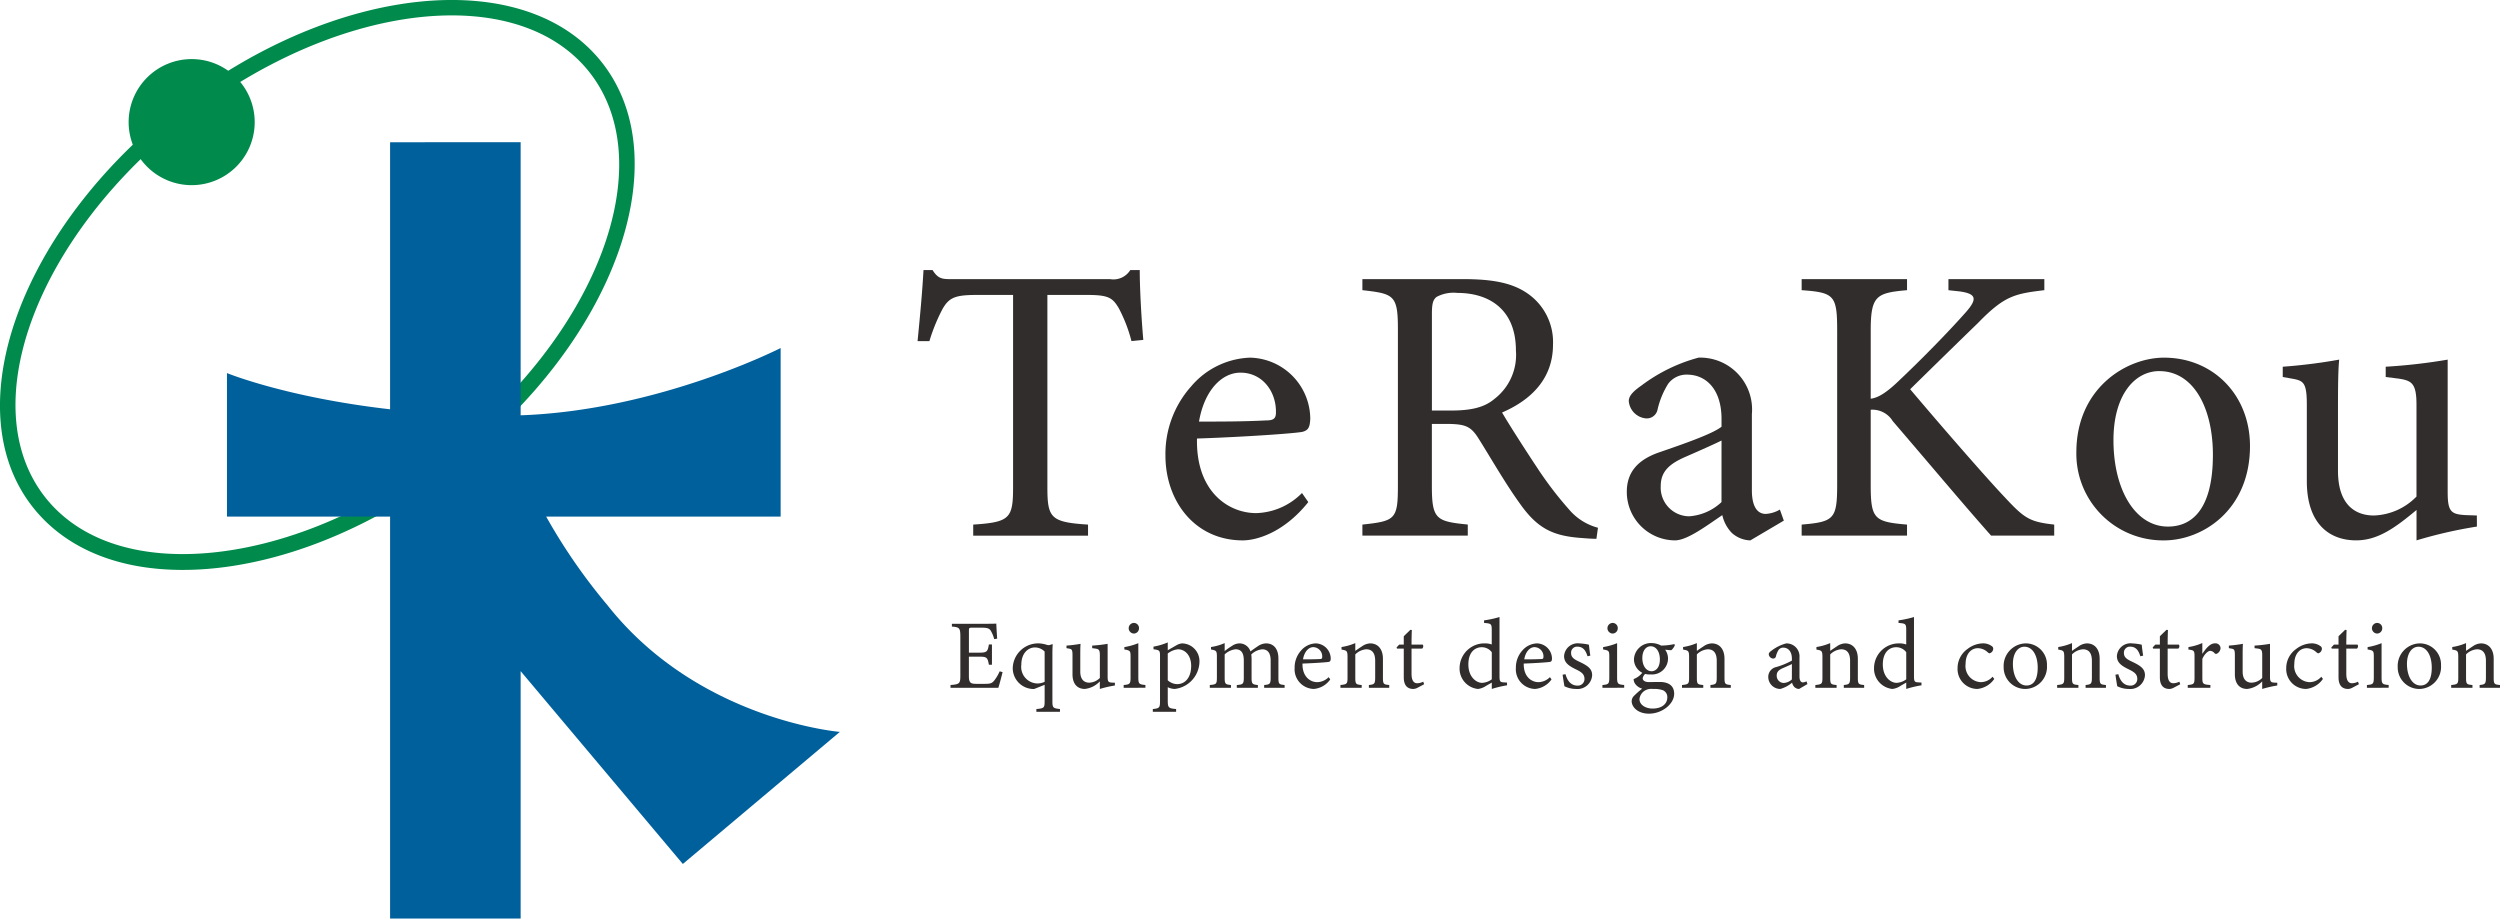 <svg xmlns="http://www.w3.org/2000/svg" xmlns:xlink="http://www.w3.org/1999/xlink" width="299.367" height="109.995" viewBox="0 0 299.367 109.995">
  <defs>
    <clipPath id="clip-path">
      <rect id="Rectangle_1" data-name="Rectangle 1" width="299.367" height="109.995" fill="none"/>
    </clipPath>
  </defs>
  <g id="Group_2" data-name="Group 2" transform="translate(0 0)">
    <g id="Group_1" data-name="Group 1" transform="translate(0 0)" clip-path="url(#clip-path)">
      <path id="Path_1" data-name="Path 1" d="M21.86,68.246c-7.839,0-14.149-2.643-18.017-7.626C-5.343,48.787,2.5,27.263,21.338,12.639S62.969-4.251,72.157,7.581,73.5,40.94,54.664,55.564C45.6,62.6,35.37,67.027,25.85,68.032a38.125,38.125,0,0,1-3.989.214M54.1,1.844c-9.593,0-21.2,4.217-31.6,12.3C4.494,28.12-3.2,48.45,5.343,59.458c4.087,5.264,11.3,7.634,20.307,6.688,9.173-.969,19.064-5.259,27.85-12.082C71.508,40.082,79.2,19.754,70.659,8.745,67.05,4.1,61.111,1.844,54.1,1.844" transform="translate(0 0)" fill="#008b4c"/>
      <path id="Path_2" data-name="Path 2" d="M27.395,13.2a7.548,7.548,0,1,1-7.549-7.549A7.549,7.549,0,0,1,27.395,13.2" transform="translate(3.105 1.425)" fill="#008b4c"/>
      <path id="Path_3" data-name="Path 3" d="M97.113,65.432c-.071.307-.388,1.52-.507,1.875H90.879v-.331c1.1-.081,1.177-.188,1.177-1.155V61.166c0-1.048-.13-1.107-1.013-1.19v-.331H94.65c1.106,0,1.566-.011,1.71-.023.01.293.058,1.179.105,1.8l-.354.059a3.829,3.829,0,0,0-.354-.9c-.188-.39-.457-.471-1.166-.471H93.472c-.364,0-.39.034-.39.377V63.1h1.31c.882,0,.942-.178,1.082-.978h.366v2.427h-.366c-.153-.849-.247-.967-1.095-.967h-1.3v2.345c0,.825.259.9.848.908h1.1c.719,0,.838-.106,1.1-.411a5.175,5.175,0,0,0,.636-1.086Z" transform="translate(22.943 15.052)" fill="#302d2c"/>
      <path id="Path_4" data-name="Path 4" d="M99.658,69.706v-.331c.932-.083.989-.143.989-.978V66.475l-1.261.5a2.5,2.5,0,0,1-2.558-2.534A3.047,3.047,0,0,1,100,61.514a3.588,3.588,0,0,1,.848.154.935.935,0,0,0,.318.058,1.659,1.659,0,0,0,.4-.129l.045.036c-.011.247-.034.482-.034,1.261v5.527c0,.812.081.859.907.954v.331Zm.989-7.214A1.627,1.627,0,0,0,99.482,62c-.814,0-1.627.683-1.627,2.074a1.984,1.984,0,0,0,1.91,2.239,2.012,2.012,0,0,0,.883-.2Z" transform="translate(24.445 15.53)" fill="#302d2c"/>
      <path id="Path_5" data-name="Path 5" d="M107.76,66.546a13.628,13.628,0,0,0-1.8.412v-.907a2.9,2.9,0,0,1-1.8.907c-.789,0-1.473-.483-1.473-1.768V62.9c0-.638-.093-.709-.388-.767l-.331-.059v-.307a15.89,15.89,0,0,0,1.686-.212c-.035.376-.035.942-.035,1.721v1.6c0,1.037.541,1.33,1.072,1.33a1.856,1.856,0,0,0,1.272-.565V62.9c0-.638-.14-.72-.542-.778l-.376-.048v-.307a16.451,16.451,0,0,0,1.849-.212v3.948c0,.59.1.673.542.7l.331.011Z" transform="translate(25.741 15.541)" fill="#302d2c"/>
      <path id="Path_6" data-name="Path 6" d="M107.433,67.324v-.331c.741-.07.825-.129.825-.931V63.635c0-.731-.036-.778-.743-.9v-.283a7.727,7.727,0,0,0,1.673-.471v4.078c0,.8.083.86.849.931v.331Zm1.225-6.494a.644.644,0,0,1-.624-.625.635.635,0,0,1,.635-.648.616.616,0,0,1,.6.648.627.627,0,0,1-.614.625" transform="translate(27.123 15.036)" fill="#302d2c"/>
      <path id="Path_7" data-name="Path 7" d="M110.3,61.927a7.647,7.647,0,0,0,1.708-.507v.943c.035-.024.978-.566,1.026-.59a1.67,1.67,0,0,1,.683-.235,2.128,2.128,0,0,1,2.087,2.251,3.344,3.344,0,0,1-2.96,3.205,1.928,1.928,0,0,1-.835-.212v1.592c0,.87.094.942,1,1.025v.331H110.22V69.4c.765-.083.862-.142.862-.931V63.1c0-.706-.025-.754-.779-.86Zm1.708,4.03a1.719,1.719,0,0,0,1.118.46c1.026,0,1.687-.862,1.687-2.182,0-1.272-.741-1.991-1.581-1.991a2.363,2.363,0,0,0-1.225.507Z" transform="translate(27.826 15.506)" fill="#302d2c"/>
      <path id="Path_8" data-name="Path 8" d="M122.177,66.837v-.331c.7-.069.778-.116.778-.942V63.6c0-.837-.283-1.368-1.013-1.368a2.153,2.153,0,0,0-1.308.614,4.674,4.674,0,0,1,.035.507v2.286c0,.743.106.8.754.872v.331H118.9v-.331c.733-.069.838-.116.838-.894V63.584c0-.873-.272-1.356-.991-1.356a2.262,2.262,0,0,0-1.3.614v2.77c0,.778.083.825.754.894v.331h-2.534v-.331c.778-.069.849-.116.849-.894v-2.44c0-.754-.048-.8-.706-.921v-.294a6.3,6.3,0,0,0,1.637-.471v.954a8.038,8.038,0,0,1,.873-.612,1.6,1.6,0,0,1,.931-.307,1.381,1.381,0,0,1,1.285.966c.329-.259.635-.458.931-.659a1.8,1.8,0,0,1,.932-.307c.918,0,1.484.661,1.484,1.815v2.276c0,.789.07.825.743.894v.331Z" transform="translate(29.203 15.522)" fill="#302d2c"/>
      <path id="Path_9" data-name="Path 9" d="M128.045,65.827a2.684,2.684,0,0,1-1.955,1.142,2.354,2.354,0,0,1-2.311-2.532,3.026,3.026,0,0,1,.767-2.063,2.419,2.419,0,0,1,1.756-.86,1.839,1.839,0,0,1,1.8,1.827c-.013.235-.048.342-.235.388-.237.046-1.745.154-3.146.2-.036,1.578.931,2.228,1.767,2.228a1.992,1.992,0,0,0,1.366-.6Zm-2.025-3.866c-.542,0-1.073.507-1.239,1.463.661,0,1.32,0,2.015-.036.213,0,.283-.059.283-.235a1.1,1.1,0,0,0-1.06-1.191" transform="translate(31.249 15.53)" fill="#302d2c"/>
      <path id="Path_10" data-name="Path 10" d="M131.565,66.837v-.331c.683-.069.754-.153.754-.954V63.608c0-.825-.294-1.38-1.072-1.38a2.059,2.059,0,0,0-1.309.614V65.6c0,.814.071.838.766.907v.331h-2.546v-.331c.778-.081.849-.129.849-.907V63.172c0-.767-.083-.8-.719-.908v-.307a6.725,6.725,0,0,0,1.649-.471v.932c.235-.167.495-.342.8-.542a1.813,1.813,0,0,1,.978-.354c.942,0,1.532.7,1.532,1.839V65.6c0,.8.071.838.754.907v.331Z" transform="translate(32.355 15.522)" fill="#302d2c"/>
      <path id="Path_11" data-name="Path 11" d="M136.048,67.146a1.18,1.18,0,0,1-.507.153c-.754,0-1.154-.46-1.154-1.4V62.468h-.814l-.048-.143.319-.341h.542v-.989c.223-.238.564-.542.788-.778l.178.023c-.024.5-.035,1.179-.035,1.745h1.344a.371.371,0,0,1-.071.483h-1.273v3.017c0,.954.376,1.13.683,1.13a1.678,1.678,0,0,0,.719-.188l.106.307Z" transform="translate(33.71 15.202)" fill="#302d2c"/>
      <path id="Path_12" data-name="Path 12" d="M145.233,67.17a12.609,12.609,0,0,0-1.827.436v-.765c-.212.13-.519.294-.73.425a2.133,2.133,0,0,1-.931.341,2.453,2.453,0,0,1-2.193-2.591A2.97,2.97,0,0,1,142.6,62.15a2.392,2.392,0,0,1,.8.13V60.549c0-.754-.083-.778-.919-.849v-.307a11.973,11.973,0,0,0,1.85-.4V66.1c0,.614.083.7.519.72l.378.023Zm-1.827-3.959a1.478,1.478,0,0,0-1.237-.6c-.566,0-1.568.377-1.568,2.074,0,1.425.885,2.179,1.639,2.192a2.122,2.122,0,0,0,1.166-.423Z" transform="translate(35.231 14.893)" fill="#302d2c"/>
      <path id="Path_13" data-name="Path 13" d="M149.2,65.827a2.69,2.69,0,0,1-1.956,1.142,2.353,2.353,0,0,1-2.311-2.532,3.026,3.026,0,0,1,.767-2.063,2.417,2.417,0,0,1,1.756-.86,1.839,1.839,0,0,1,1.8,1.827c-.013.235-.048.342-.235.388-.235.046-1.745.154-3.147.2-.036,1.578.932,2.228,1.767,2.228a2,2,0,0,0,1.368-.6Zm-2.028-3.866c-.542,0-1.073.507-1.237,1.463.66,0,1.32,0,2.015-.036.212,0,.283-.059.283-.235a1.1,1.1,0,0,0-1.061-1.191" transform="translate(36.589 15.53)" fill="#302d2c"/>
      <path id="Path_14" data-name="Path 14" d="M152.383,63.058c-.212-.683-.517-1.155-1.237-1.155a.715.715,0,0,0-.73.767c0,.507.342.743,1,1.048,1.013.482,1.52.837,1.52,1.614a1.755,1.755,0,0,1-1.921,1.638,3.093,3.093,0,0,1-1.4-.329c-.058-.342-.165-.989-.213-1.38l.343-.059c.212.754.624,1.368,1.449,1.368a.787.787,0,0,0,.825-.8c0-.531-.318-.8-.943-1.107-.825-.4-1.5-.778-1.5-1.627a1.635,1.635,0,0,1,1.839-1.52,6.1,6.1,0,0,1,1.132.154c.035.282.116,1.025.175,1.308Z" transform="translate(37.718 15.53)" fill="#302d2c"/>
      <path id="Path_15" data-name="Path 15" d="M153.207,67.324v-.331c.741-.07.823-.129.823-.931V63.635c0-.731-.034-.778-.741-.9v-.283a7.718,7.718,0,0,0,1.675-.471v4.078c0,.8.081.86.847.931v.331Zm1.225-6.494a.645.645,0,0,1-.625-.625.636.636,0,0,1,.636-.648.615.615,0,0,1,.6.648.626.626,0,0,1-.612.625" transform="translate(38.679 15.036)" fill="#302d2c"/>
      <path id="Path_16" data-name="Path 16" d="M157.711,65.116a.859.859,0,0,0-.388.589c0,.213.2.448.729.448.437,0,.933-.011,1.323-.011.753,0,1.718.247,1.718,1.414,0,1.225-1.449,2.381-3.017,2.381-1.331,0-2.05-.778-2.073-1.473a.928.928,0,0,1,.294-.673,10.579,10.579,0,0,1,.966-.848,1.535,1.535,0,0,1-.883-.638,1.053,1.053,0,0,1-.143-.507,2.494,2.494,0,0,0,1.086-.813Zm.565.118a1.831,1.831,0,0,1-2-1.78,2.033,2.033,0,0,1,2.123-1.969,2.4,2.4,0,0,1,1.13.3,8.022,8.022,0,0,0,1.581-.177l.07.105a1.471,1.471,0,0,1-.435.625c-.177,0-.565-.048-.733-.059a1.8,1.8,0,0,1,.343,1.073,1.91,1.91,0,0,1-2.075,1.885m.272,1.743a1.5,1.5,0,0,0-1.05.248,1.359,1.359,0,0,0-.565.967c0,.648.673,1.131,1.579,1.131,1.12,0,1.755-.577,1.755-1.333a.883.883,0,0,0-.519-.859,3.146,3.146,0,0,0-1.2-.154m-.272-5.114c-.53,0-1,.483-1,1.414s.472,1.579,1.121,1.579c.519-.024.979-.46.979-1.414,0-.919-.437-1.579-1.1-1.579" transform="translate(39.384 15.522)" fill="#302d2c"/>
      <path id="Path_17" data-name="Path 17" d="M164.221,66.837v-.331c.683-.069.754-.153.754-.954V63.608c0-.825-.294-1.38-1.072-1.38a2.059,2.059,0,0,0-1.309.614V65.6c0,.814.071.838.767.907v.331h-2.546v-.331c.778-.081.849-.129.849-.907V63.172c0-.767-.083-.8-.719-.908v-.307a6.725,6.725,0,0,0,1.649-.471v.932c.235-.167.495-.342.8-.542a1.813,1.813,0,0,1,.978-.354c.942,0,1.532.7,1.532,1.839V65.6c0,.8.071.838.754.907v.331Z" transform="translate(40.599 15.522)" fill="#302d2c"/>
      <path id="Path_18" data-name="Path 18" d="M172.751,66.971a.859.859,0,0,1-.554-.224,1.1,1.1,0,0,1-.283-.531,3.7,3.7,0,0,1-1.414.755,1.446,1.446,0,0,1-1.438-1.45,1.2,1.2,0,0,1,.967-1.177,9.339,9.339,0,0,0,1.862-.767v-.235c0-.838-.426-1.32-1.037-1.32a.687.687,0,0,0-.555.271,2.529,2.529,0,0,0-.318.767.327.327,0,0,1-.341.271.565.565,0,0,1-.519-.519c0-.164.153-.307.388-.471a4.986,4.986,0,0,1,1.7-.825A1.551,1.551,0,0,1,172.8,63.2v2.276c0,.542.2.708.412.708a.937.937,0,0,0,.426-.13l.116.331Zm-.859-2.982c-.259.13-.825.378-1.1.495-.447.2-.718.426-.718.862a.856.856,0,0,0,.847.907,1.57,1.57,0,0,0,.968-.425Z" transform="translate(42.682 15.53)" fill="#302d2c"/>
      <path id="Path_19" data-name="Path 19" d="M176.971,66.837v-.331c.683-.069.754-.153.754-.954V63.608c0-.825-.294-1.38-1.072-1.38a2.059,2.059,0,0,0-1.309.614V65.6c0,.814.071.838.766.907v.331h-2.546v-.331c.778-.081.849-.129.849-.907V63.172c0-.767-.083-.8-.719-.908v-.307a6.725,6.725,0,0,0,1.649-.471v.932c.235-.167.495-.342.8-.542a1.813,1.813,0,0,1,.978-.354c.942,0,1.532.7,1.532,1.839V65.6c0,.8.071.838.754.907v.331Z" transform="translate(43.818 15.522)" fill="#302d2c"/>
      <path id="Path_20" data-name="Path 20" d="M184.857,67.17a12.6,12.6,0,0,0-1.826.436v-.765c-.213.13-.519.294-.73.425a2.136,2.136,0,0,1-.932.341,2.453,2.453,0,0,1-2.192-2.591,2.969,2.969,0,0,1,3.052-2.864,2.4,2.4,0,0,1,.8.13V60.549c0-.754-.083-.778-.921-.849v-.307a11.959,11.959,0,0,0,1.851-.4V66.1c0,.614.083.7.519.72l.377.023Zm-1.826-3.959a1.478,1.478,0,0,0-1.237-.6c-.566,0-1.568.377-1.568,2.074,0,1.425.883,2.179,1.638,2.192a2.122,2.122,0,0,0,1.167-.423Z" transform="translate(45.235 14.893)" fill="#302d2c"/>
      <path id="Path_21" data-name="Path 21" d="M191.557,65.769a2.8,2.8,0,0,1-2.015,1.2,2.377,2.377,0,0,1-2.38-2.475,2.8,2.8,0,0,1,1.19-2.311,3.116,3.116,0,0,1,1.791-.671,1.74,1.74,0,0,1,1.1.319.371.371,0,0,1,.188.342A.593.593,0,0,1,191,62.7c-.06,0-.108-.024-.224-.116a1.749,1.749,0,0,0-1.191-.495c-.778,0-1.462.659-1.462,1.885a1.924,1.924,0,0,0,1.792,2.181,1.889,1.889,0,0,0,1.437-.649Z" transform="translate(47.251 15.53)" fill="#302d2c"/>
      <path id="Path_22" data-name="Path 22" d="M194.184,61.514a2.536,2.536,0,0,1,2.57,2.641,2.641,2.641,0,0,1-2.57,2.816,2.588,2.588,0,0,1-2.616-2.628,2.7,2.7,0,0,1,2.616-2.829m-.14.4c-.72,0-1.368.7-1.368,2.062,0,1.5.659,2.581,1.627,2.581.73,0,1.343-.531,1.343-2.144,0-1.38-.566-2.5-1.6-2.5" transform="translate(48.363 15.53)" fill="#302d2c"/>
      <path id="Path_23" data-name="Path 23" d="M200.089,66.837v-.331c.683-.069.754-.153.754-.954V63.608c0-.825-.294-1.38-1.072-1.38a2.059,2.059,0,0,0-1.309.614V65.6c0,.814.071.838.767.907v.331h-2.546v-.331c.778-.081.849-.129.849-.907V63.172c0-.767-.083-.8-.719-.908v-.307a6.726,6.726,0,0,0,1.65-.471v.932c.235-.167.495-.342.8-.542a1.813,1.813,0,0,1,.978-.354c.942,0,1.532.7,1.532,1.839V65.6c0,.8.071.838.754.907v.331Z" transform="translate(49.654 15.522)" fill="#302d2c"/>
      <path id="Path_24" data-name="Path 24" d="M205.238,63.058c-.212-.683-.518-1.155-1.237-1.155a.715.715,0,0,0-.73.767c0,.507.341.743,1,1.048,1.013.482,1.519.837,1.519,1.614a1.754,1.754,0,0,1-1.921,1.638,3.091,3.091,0,0,1-1.4-.329c-.06-.342-.165-.989-.213-1.38l.342-.059c.213.754.625,1.368,1.45,1.368a.786.786,0,0,0,.824-.8c0-.531-.317-.8-.943-1.107-.825-.4-1.5-.778-1.5-1.627a1.635,1.635,0,0,1,1.84-1.52,6.054,6.054,0,0,1,1.13.154c.036.282.119,1.025.178,1.308Z" transform="translate(51.062 15.53)" fill="#302d2c"/>
      <path id="Path_25" data-name="Path 25" d="M208.339,67.146a1.189,1.189,0,0,1-.507.153c-.754,0-1.156-.46-1.156-1.4V62.468h-.813l-.046-.143.317-.341h.542v-.989c.224-.238.566-.542.79-.778l.177.023c-.024.5-.035,1.179-.035,1.745h1.344a.368.368,0,0,1-.071.483h-1.273v3.017c0,.954.377,1.13.684,1.13a1.688,1.688,0,0,0,.719-.188l.105.307Z" transform="translate(51.961 15.202)" fill="#302d2c"/>
      <path id="Path_26" data-name="Path 26" d="M211.879,66.837h-2.71v-.331c.743-.069.812-.129.812-.894V63.161c0-.779-.045-.814-.73-.9v-.3a6.5,6.5,0,0,0,1.663-.482v1.3c.412-.612.907-1.261,1.5-1.261a.609.609,0,0,1,.683.566.788.788,0,0,1-.4.648.232.232,0,0,1-.307-.024.744.744,0,0,0-.531-.293c-.248,0-.683.364-.942.966V65.6c0,.778.059.838.966.907Z" transform="translate(52.807 15.522)" fill="#302d2c"/>
      <path id="Path_27" data-name="Path 27" d="M218.893,66.546a13.629,13.629,0,0,0-1.8.412v-.907a2.9,2.9,0,0,1-1.8.907c-.789,0-1.473-.483-1.473-1.768V62.9c0-.638-.093-.709-.388-.767l-.331-.059v-.307a15.892,15.892,0,0,0,1.686-.212c-.035.376-.035.942-.035,1.721v1.6c0,1.037.541,1.33,1.072,1.33a1.856,1.856,0,0,0,1.272-.565V62.9c0-.638-.14-.72-.542-.778l-.376-.048v-.307a16.449,16.449,0,0,0,1.849-.212v3.948c0,.59.1.673.542.7l.331.011Z" transform="translate(53.798 15.541)" fill="#302d2c"/>
      <path id="Path_28" data-name="Path 28" d="M222.98,65.769a2.8,2.8,0,0,1-2.015,1.2,2.377,2.377,0,0,1-2.38-2.475,2.8,2.8,0,0,1,1.19-2.311,3.119,3.119,0,0,1,1.791-.671,1.733,1.733,0,0,1,1.1.319.37.37,0,0,1,.189.342.593.593,0,0,1-.423.529c-.06,0-.108-.024-.224-.116a1.75,1.75,0,0,0-1.191-.495c-.778,0-1.463.659-1.463,1.885a1.925,1.925,0,0,0,1.792,2.181,1.889,1.889,0,0,0,1.438-.649Z" transform="translate(55.184 15.53)" fill="#302d2c"/>
      <path id="Path_29" data-name="Path 29" d="M225.419,67.146a1.179,1.179,0,0,1-.507.153c-.754,0-1.154-.46-1.154-1.4V62.468h-.814l-.048-.143.319-.341h.542v-.989c.223-.238.564-.542.788-.778l.178.023c-.024.5-.035,1.179-.035,1.745h1.344a.371.371,0,0,1-.071.483h-1.272v3.017c0,.954.376,1.13.683,1.13a1.678,1.678,0,0,0,.719-.188l.106.307Z" transform="translate(56.273 15.202)" fill="#302d2c"/>
      <path id="Path_30" data-name="Path 30" d="M226.3,67.324v-.331c.741-.07.825-.129.825-.931V63.635c0-.731-.036-.778-.743-.9v-.283a7.727,7.727,0,0,0,1.673-.471v4.078c0,.8.083.86.849.931v.331Zm1.225-6.494a.644.644,0,0,1-.624-.625.635.635,0,0,1,.635-.648.616.616,0,0,1,.6.648.627.627,0,0,1-.614.625" transform="translate(57.131 15.036)" fill="#302d2c"/>
      <path id="Path_31" data-name="Path 31" d="M231.859,61.514a2.536,2.536,0,0,1,2.57,2.641,2.641,2.641,0,0,1-2.57,2.816,2.588,2.588,0,0,1-2.616-2.628,2.7,2.7,0,0,1,2.616-2.829m-.14.4c-.72,0-1.368.7-1.368,2.062,0,1.5.659,2.581,1.627,2.581.729,0,1.343-.531,1.343-2.144,0-1.38-.566-2.5-1.6-2.5" transform="translate(57.875 15.53)" fill="#302d2c"/>
      <path id="Path_32" data-name="Path 32" d="M237.762,66.837v-.331c.683-.069.754-.153.754-.954V63.608c0-.825-.294-1.38-1.072-1.38a2.059,2.059,0,0,0-1.309.614V65.6c0,.814.071.838.767.907v.331h-2.545v-.331c.777-.081.848-.129.848-.907V63.172c0-.767-.081-.8-.719-.908v-.307a6.71,6.71,0,0,0,1.649-.471v.932c.237-.167.5-.342.8-.542a1.817,1.817,0,0,1,.978-.354c.944,0,1.532.7,1.532,1.839V65.6c0,.8.071.838.754.907v.331Z" transform="translate(59.166 15.522)" fill="#302d2c"/>
      <path id="Path_33" data-name="Path 33" d="M113.342,34.325A18.006,18.006,0,0,0,111.83,30.4C111.074,29.126,110.6,28.8,108,28.8h-4.727V51.81c0,3.687.379,4.207,4.867,4.49v1.324H94.392V56.3c4.395-.283,4.773-.755,4.773-4.49V28.8h-4.3c-2.6,0-3.354.283-4.158,1.7a21.616,21.616,0,0,0-1.561,3.828H87.728c.284-2.882.567-5.86.71-8.505h1.086c.71,1.133,1.229,1.086,2.551,1.086h18.716A2.373,2.373,0,0,0,113.2,25.82h1.133c0,2.219.188,5.624.425,8.363Z" transform="translate(22.148 6.518)" fill="#302d2c"/>
      <path id="Path_34" data-name="Path 34" d="M128.534,51.491c-3.025,3.781-6.332,4.585-7.844,4.585-5.765,0-9.263-4.727-9.263-10.161a12.139,12.139,0,0,1,3.072-8.271,9.692,9.692,0,0,1,7.041-3.449,7.372,7.372,0,0,1,7.23,7.324c-.048.946-.19,1.371-.946,1.561-.946.188-6.994.614-12.619.8-.14,6.332,3.735,8.931,7.09,8.931a7.994,7.994,0,0,0,5.481-2.408Zm-8.128-15.5c-2.174,0-4.3,2.031-4.961,5.86,2.646,0,5.293,0,8.081-.142.85,0,1.133-.238,1.133-.946.048-2.5-1.607-4.773-4.253-4.773" transform="translate(28.131 8.633)" fill="#302d2c"/>
      <path id="Path_35" data-name="Path 35" d="M158.28,57.782c-.615,0-1.133-.048-1.748-.094-3.449-.237-5.293-1.135-7.372-4.064-1.748-2.411-3.449-5.388-4.961-7.8-.946-1.513-1.561-1.8-3.97-1.8h-1.653v7.42c0,4.015.519,4.252,4.3,4.63V57.4H130.257V56.081c3.923-.426,4.252-.615,4.252-4.63V32.594c0-4.015-.52-4.158-4.252-4.584V26.687h12.05c3.451,0,5.766.425,7.561,1.606a7.065,7.065,0,0,1,3.214,6.24c0,4.064-2.6,6.615-6.1,8.127.852,1.465,2.883,4.63,4.3,6.757a43.2,43.2,0,0,0,3.734,4.868,6.8,6.8,0,0,0,3.451,2.174ZM140.842,42.424c2.459,0,4.018-.378,5.2-1.37a6.646,6.646,0,0,0,2.6-5.814c0-5.056-3.355-6.9-6.995-6.9a4.325,4.325,0,0,0-2.5.473c-.426.331-.566.8-.566,2.031V42.424Z" transform="translate(32.885 6.737)" fill="#302d2c"/>
      <path id="Path_36" data-name="Path 36" d="M170.33,56.077a3.459,3.459,0,0,1-2.221-.9,4.44,4.44,0,0,1-1.135-2.127c-1.89,1.276-4.206,3.025-5.671,3.025a5.8,5.8,0,0,1-5.765-5.814c0-2.316,1.276-3.828,3.875-4.726,2.882-.992,6.426-2.221,7.467-3.071v-.946c0-3.355-1.7-5.292-4.159-5.292a2.745,2.745,0,0,0-2.222,1.086,10.127,10.127,0,0,0-1.275,3.072,1.315,1.315,0,0,1-1.371,1.086,2.272,2.272,0,0,1-2.079-2.079c0-.661.615-1.229,1.561-1.89a19.861,19.861,0,0,1,6.8-3.309,6.21,6.21,0,0,1,6.38,6.76v9.12c0,2.174.8,2.834,1.653,2.834a3.737,3.737,0,0,0,1.7-.52l.473,1.324ZM166.88,44.119c-1.041.52-3.309,1.513-4.395,1.985-1.8.8-2.884,1.7-2.884,3.451a3.437,3.437,0,0,0,3.4,3.637,6.275,6.275,0,0,0,3.876-1.7Z" transform="translate(39.267 8.633)" fill="#302d2c"/>
      <path id="Path_37" data-name="Path 37" d="M172.255,26.687h12.619v1.324c-3.687.329-4.349.661-4.349,4.867v8.128c.944-.1,2.031-.85,3.4-2.174,2.646-2.5,5.811-5.719,7.986-8.175,1.418-1.607,1.275-2.222-.756-2.5l-1.323-.142V26.687h11.484v1.324c-3.544.425-4.773.661-7.939,3.921-1.418,1.371-5.1,4.962-8.128,7.941,3.591,4.252,8.836,10.3,11.295,12.9,2.41,2.6,3.025,2.977,5.954,3.308V57.4h-7.561c-3.638-4.111-7.466-8.7-11.767-13.7a2.853,2.853,0,0,0-2.646-1.371v8.979c0,4.112.426,4.442,4.349,4.773V57.4H172.255V56.081c3.875-.331,4.253-.661,4.253-4.773V32.878c0-4.252-.331-4.584-4.253-4.867Z" transform="translate(43.487 6.737)" fill="#302d2c"/>
      <path id="Path_38" data-name="Path 38" d="M209.011,34.195c5.907,0,10.3,4.49,10.3,10.587,0,7.655-5.67,11.295-10.3,11.295a10.378,10.378,0,0,1-10.492-10.539c0-7.7,6-11.342,10.492-11.342m-.567,1.608c-2.882,0-5.481,2.788-5.481,8.269,0,6,2.646,10.35,6.522,10.35,2.93,0,5.386-2.128,5.386-8.6,0-5.528-2.268-10.017-6.426-10.017" transform="translate(50.118 8.633)" fill="#302d2c"/>
      <path id="Path_39" data-name="Path 39" d="M241.5,54.375a54.508,54.508,0,0,0-7.23,1.653V52.389c-2.551,2.125-4.63,3.638-7.229,3.638-3.167,0-5.907-1.938-5.907-7.089V39.771c0-2.551-.378-2.834-1.561-3.072l-1.323-.235V35.234a64.146,64.146,0,0,0,6.758-.85c-.143,1.512-.143,3.78-.143,6.9V47.71c0,4.158,2.174,5.34,4.3,5.34a7.462,7.462,0,0,0,5.1-2.268V39.771c0-2.551-.566-2.882-2.173-3.117l-1.512-.19V35.234a67.214,67.214,0,0,0,7.42-.85V50.215c0,2.363.378,2.694,2.174,2.789l1.321.046Z" transform="translate(55.101 8.68)" fill="#302d2c"/>
      <path id="Path_40" data-name="Path 40" d="M95.089,84.21s-16.955-1.4-27.827-15.171a68.638,68.638,0,0,1-7.337-10.607H88V38.244S73.395,45.713,56.866,46.3v-32.7H41.233v31.98C28.781,44.155,21.7,41.243,21.7,41.243V58.432H41.233v48.131H56.866V76.935l19.422,23.09Z" transform="translate(5.479 3.432)" fill="#00609c"/>
    </g>
  </g>
</svg>
